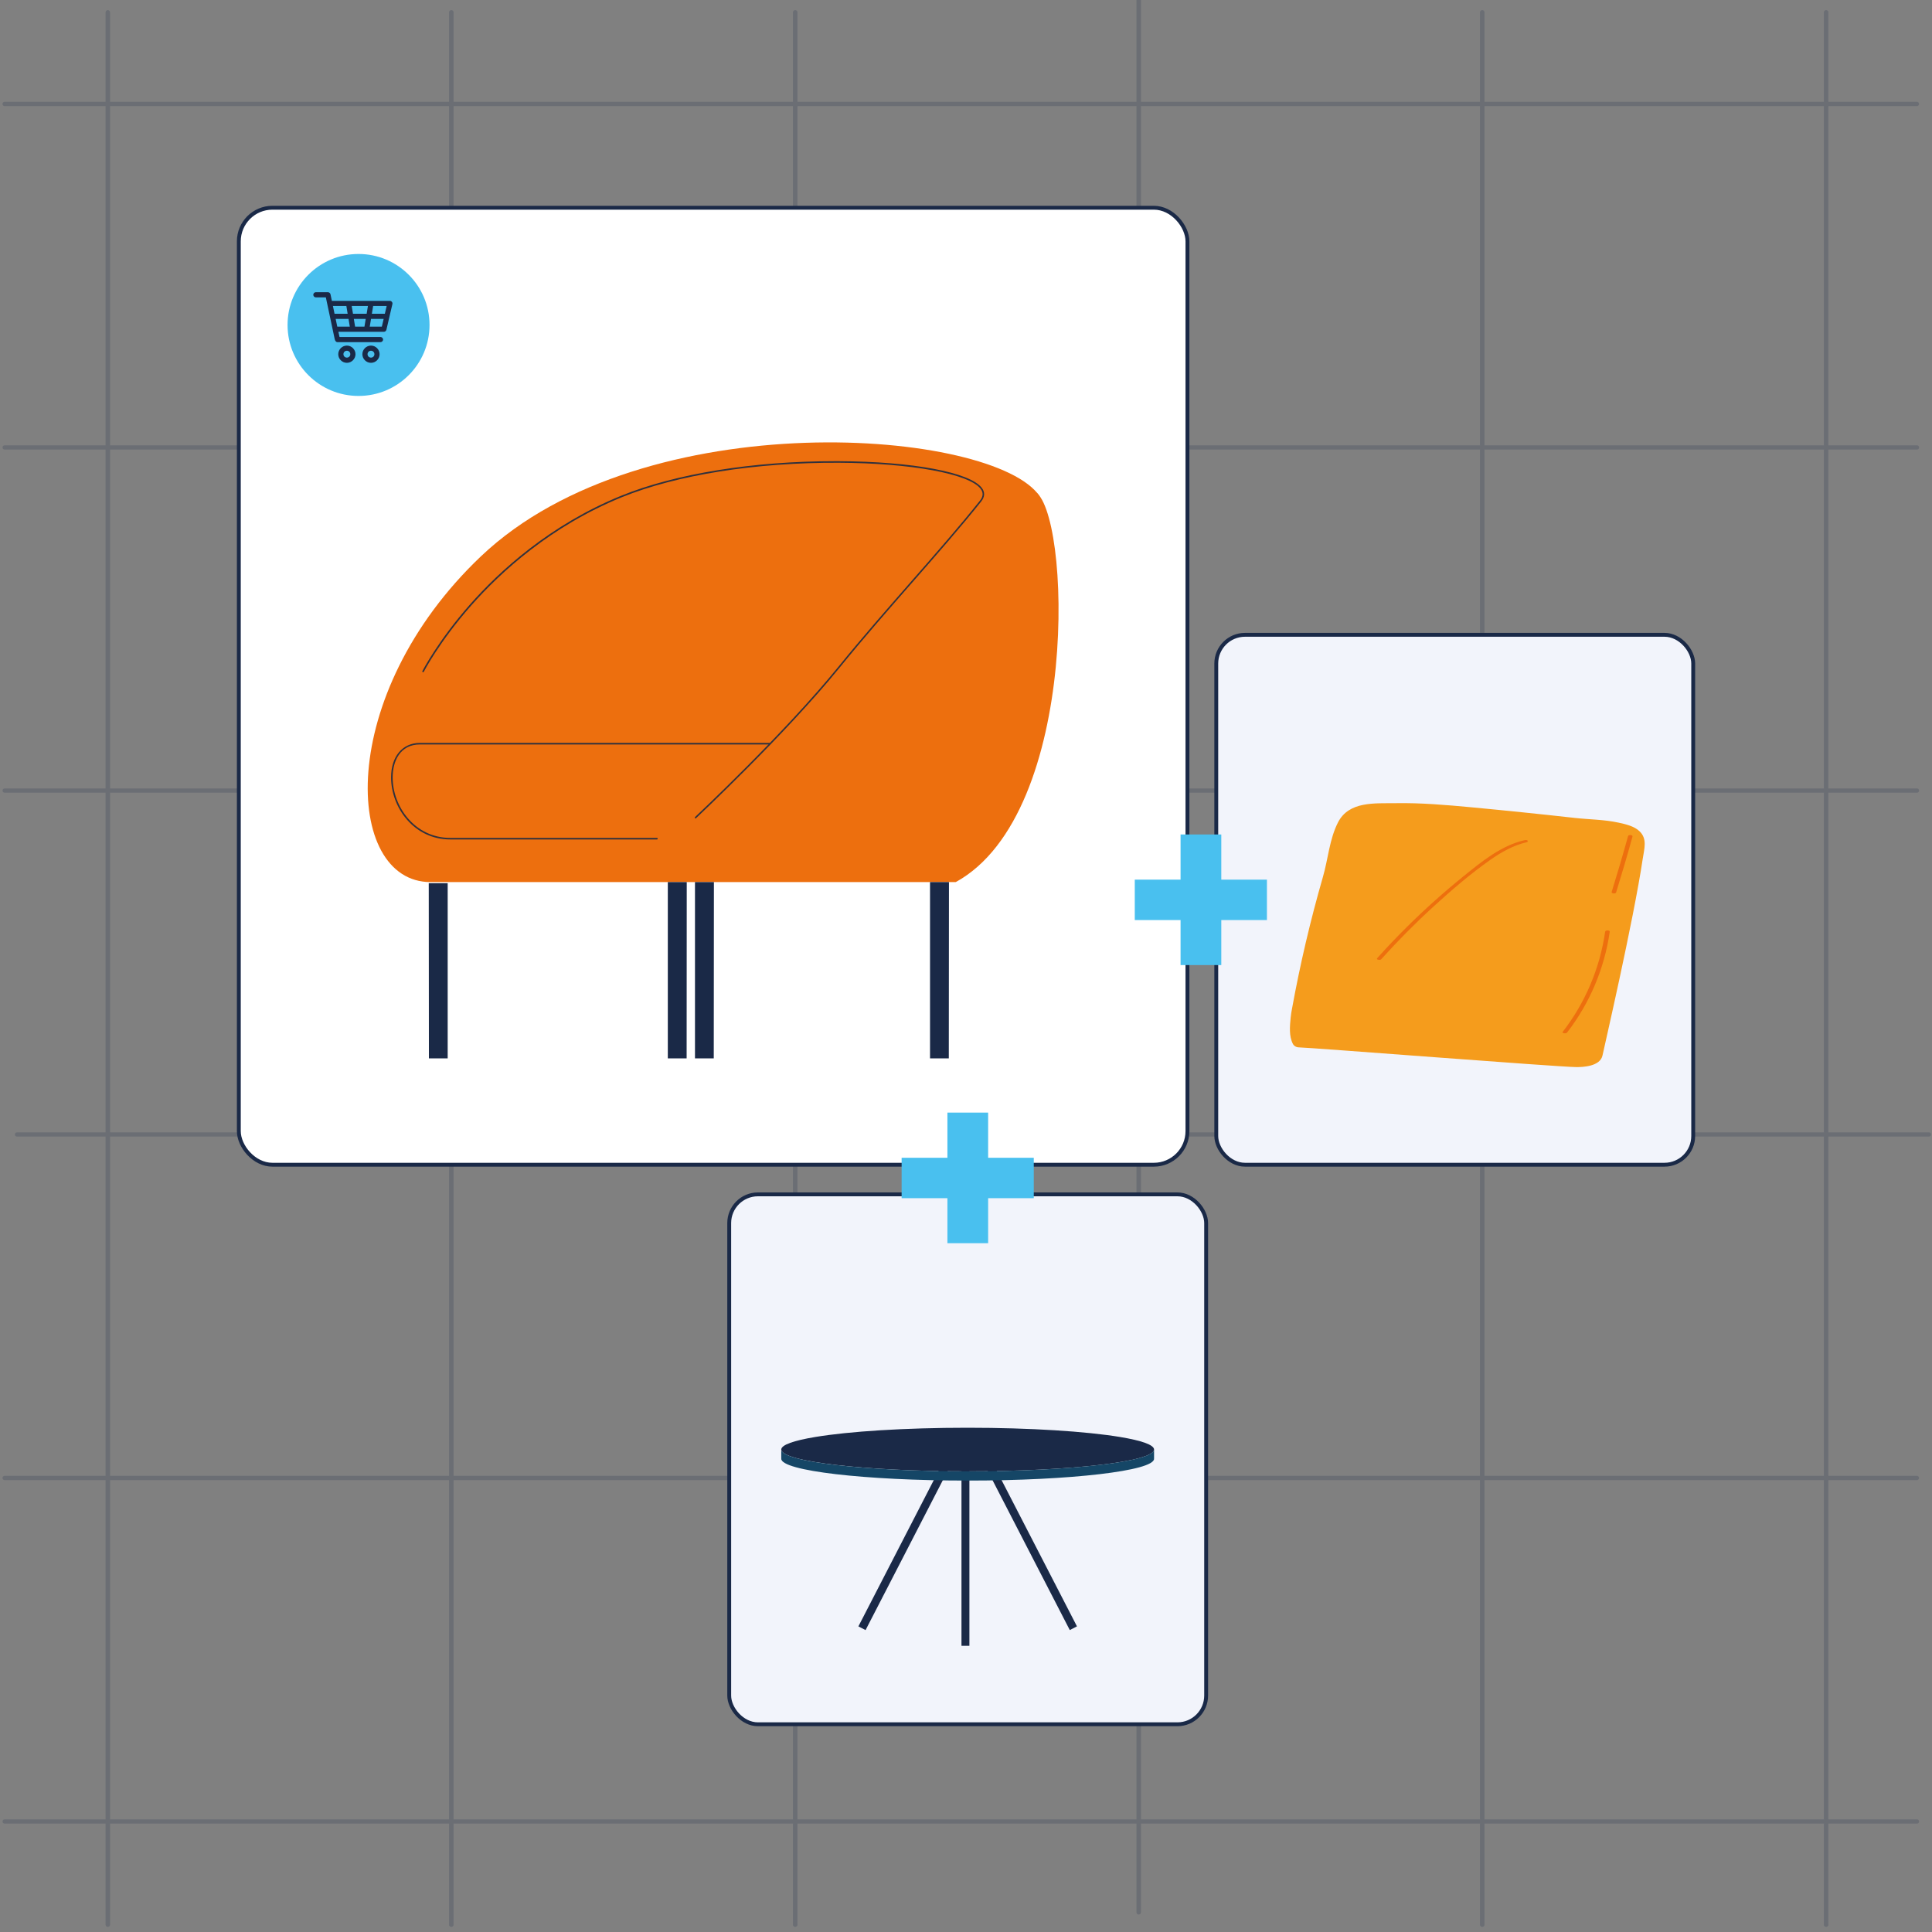 <svg xmlns="http://www.w3.org/2000/svg" id="Ebene_1" data-name="Ebene 1" viewBox="0 0 500 500"><rect x="0" y="0" width="500" height="500" fill="#808080" stroke="none"/><defs><style>      .cls-1 {        fill: #f59c1c;      }      .cls-2 {        fill: #f2f4fb;      }      .cls-2, .cls-3, .cls-4 {        stroke-miterlimit: 10;      }      .cls-2, .cls-4 {        stroke: #1a2947;      }      .cls-5 {        fill: #154666;      }      .cls-3 {        fill: none;        stroke: #1a2a48;        stroke-linecap: round;        stroke-width: 1.1px;      }      .cls-4 {        fill: #fff;      }      .cls-6 {        opacity: .2;      }      .cls-7 {        fill: #1a2947;      }      .cls-8 {        fill: #49c0ef;      }      .cls-9 {        fill: #30313d;      }      .cls-10 {        fill: #ed6f0e;      }    </style></defs><g class="cls-6"><path class="cls-3" d="M383.6,3.2v494.9"></path><path class="cls-3" d="M294.7,0v494.9"></path><path class="cls-3" d="M472.6,3.2v494.9"></path><path class="cls-3" d="M205.8,3.2v494.9"></path><path class="cls-3" d="M27.9,3.2v494.9"></path><path class="cls-3" d="M116.8,3.2v494.9"></path><path class="cls-3" d="M496.1,382.5H1.2"></path><path class="cls-3" d="M499.2,293.6H4.4"></path><path class="cls-3" d="M496.1,471.4H1.2"></path><path class="cls-3" d="M496.1,204.6H1.2"></path><path class="cls-3" d="M496.1,26.9H1.2"></path><path class="cls-3" d="M496.1,115.8H1.2"></path><path class="cls-3" d="M383.6,3.2v494.9"></path><path class="cls-3" d="M294.7,0v494.9"></path><path class="cls-3" d="M472.6,3.2v494.9"></path><path class="cls-3" d="M205.8,3.2v494.9"></path><path class="cls-3" d="M27.9,3.2v494.9"></path><path class="cls-3" d="M116.8,3.2v494.9"></path></g><g><rect class="cls-4" x="61.81" y="53.76" width="245.5" height="247.67" rx="8.7" ry="8.7"></rect><rect class="cls-2" x="188.72" y="309.1" width="123.43" height="137.14" rx="7.43" ry="7.43"></rect><rect class="cls-2" x="314.77" y="164.29" width="123.43" height="137.14" rx="7.43" ry="7.43"></rect><path class="cls-8" d="M327.88,238.11h-11.81v11.65h-10.54v-11.65h-11.85v-10.46h11.85v-11.69h10.54v11.69h11.81v10.46Z"></path><path class="cls-8" d="M267.54,310.09h-11.81v11.65h-10.54v-11.65h-11.85v-10.46h11.85v-11.69h10.54v11.69h11.81v10.46Z"></path><g><path class="cls-10" d="M124.47,143.97c-37.89,35.99-35.43,84.31-13.07,84.31h62.53l95.14-99.83c-11.53-17.36-102.2-24.75-144.6,15.52Z"></path><path class="cls-10" d="M173.93,217.05h-57.4c-16.55,0-20.04-24.59-7.84-24.59h96.6l-31.36,24.59Z"></path><path class="cls-9" d="M170.02,217.25h-53.49c-9.46,0-15.32-8.33-15.32-16.05,0-5.43,2.94-8.94,7.48-8.94h96.6c.11,0,.2.09.2.2s-.09.2-.2.2h-96.6c-5.22,0-7.07,4.41-7.07,8.54,0,7.52,5.7,15.65,14.91,15.65h53.49c.11,0,.2.09.2.2s-.09.2-.2.2Z"></path><path class="cls-10" d="M267.61,127.09c-13.82-6.2-49.22,51.46-93.68,89.96v11.23h73.42c32.52-17.81,29.75-96.93,20.26-101.19Z"></path><path class="cls-9" d="M180.02,211.81c-.05,0-.11-.02-.15-.06-.08-.08-.07-.21,0-.29.23-.22,23.2-21.76,37.11-38.91,6.11-7.53,12.63-14.98,18.93-22.18,6.47-7.39,12.57-14.36,17.71-20.82.85-1.06.9-2.06.17-3.03-2.92-3.9-18.02-6.68-36.74-6.76-21.5-.1-41.93,3.15-56.08,8.9-18.41,7.48-31.37,19.37-39.01,28.03-8.28,9.38-12.25,17.1-12.29,17.17-.05.1-.17.14-.27.09-.1-.05-.14-.17-.09-.27.04-.08,4.03-7.83,12.33-17.25,7.66-8.69,20.68-20.63,39.17-28.15,13.99-5.69,34.1-8.93,55.3-8.93.31,0,.62,0,.93,0,19.13.09,34.02,2.87,37.06,6.93.84,1.13.78,2.31-.18,3.52-5.14,6.46-11.25,13.44-17.72,20.83-6.3,7.2-12.82,14.65-18.92,22.17-13.93,17.17-36.92,38.73-37.15,38.95-.04.04-.09.05-.14.05Z"></path><g><polygon class="cls-7" points="111 273.9 110.96 228.58 115.86 228.58 115.86 273.9 111 273.9"></polygon><polygon class="cls-7" points="245.55 273.9 245.59 228.28 240.69 228.28 240.69 273.9 245.55 273.9"></polygon><polygon class="cls-7" points="184.72 273.9 184.76 228.28 179.86 228.28 179.86 273.9 184.72 273.9"></polygon><polygon class="cls-7" points="177.7 273.9 177.73 228.28 172.83 228.28 172.83 273.9 177.7 273.9"></polygon></g></g><g><circle class="cls-8" cx="92.79" cy="84.1" r="18.37"></circle><path class="cls-7" d="M81.75,75.62c-.37,0-.67.3-.67.67s.3.67.67.67h2.58l2.3,10.84c.09.41.36.75.7.75h11.14c.35,0,.68-.32.68-.67s-.32-.67-.68-.67h-10.6l-.29-1.34h11.77c.3,0,.58-.23.65-.52l1.56-6.68c.09-.39-.25-.81-.65-.81h-15.02l-.36-1.7c-.06-.3-.35-.53-.65-.53h-3.12ZM86.16,79.19h3.48l.33,2.01h-3.39l-.42-2.01ZM91.01,79.19h4.21l-.33,2.01h-3.54l-.33-2.01ZM96.58,79.19h3.49l-.47,2.01h-3.36l.33-2.01ZM86.87,82.53h3.33l.33,2.01h-3.24l-.42-2.01ZM91.56,82.53h3.09l-.33,2.01h-2.42l-.33-2.01ZM96.02,82.53h3.27l-.47,2.01h-3.13l.33-2.01ZM89.77,89.44c-1.22,0-2.23,1.01-2.23,2.23s1.01,2.23,2.23,2.23,2.23-1.01,2.23-2.23-1.01-2.23-2.23-2.23ZM96.01,89.44c-1.22,0-2.23,1.01-2.23,2.23s1.01,2.23,2.23,2.23,2.23-1.01,2.23-2.23-1.01-2.23-2.23-2.23ZM89.77,90.77c.5,0,.89.39.89.89s-.39.89-.89.89-.89-.39-.89-.89.39-.89.89-.89ZM96.01,90.77c.5,0,.89.39.89.89s-.39.89-.89.89-.89-.39-.89-.89.39-.89.89-.89Z"></path></g><g><path class="cls-1" d="M425.15,222.17c-2.41,16.22-10.15,49.59-10.43,51.01-.63,2.8-5.03,3-6.8,2.98-4.49-.02-69.38-5.09-71.74-5.1-.65,0-1.28-.33-1.58-.9,0,0,0,0,0,0-1.04-2.01-.8-4.55-.57-6.88.07-.74.2-1.5.34-2.23,2.09-11.48,4.76-22.87,8-34.1,1.35-4.65,1.68-9.76,3.91-14.13,2.84-5.53,9.53-4.88,14.92-4.96,6.5-.11,12.98.45,19.44,1.05,8.95.84,17.91,1.76,26.85,2.76,3.82.43,7.67.41,11.44,1.24,1.78.39,3.99.89,5.36,2.2,2.09,1.98,1.24,4.51.86,7.08Z"></path><path class="cls-10" d="M421.35,216.35c-1.34,4.85-2.76,9.67-4.25,14.48-.14.45,1.02.53,1.14.16,1.49-4.8,2.91-9.63,4.25-14.48.13-.46-1.04-.53-1.14-.16Z"></path><path class="cls-10" d="M415.41,241.11c-1.34,9.44-5.17,18.44-11.01,25.97-.24.31.89.49,1.14.16,5.88-7.58,9.71-16.63,11.06-26.13.05-.39-1.12-.44-1.18,0Z"></path><path class="cls-10" d="M395.34,217.55c-.15-.21-.61-.15-.81-.11-6.06,1.41-11.05,5.51-15.78,9.34-5.11,4.13-10.02,8.53-14.69,13.16-2.62,2.6-5.17,5.28-7.64,8.03-.37.41.76.59,1.02.3,4.31-4.79,8.85-9.37,13.61-13.71,4.65-4.24,9.49-8.41,14.64-12.03,2.88-2.03,5.98-3.76,9.43-4.57.23-.05.35-.22.21-.41Z"></path></g><g><g><rect class="cls-7" x="233.31" y="374.91" width="2.09" height="49.22" transform="translate(209.1 -62.98) rotate(27.27)"></rect><rect class="cls-7" x="248.83" y="376.67" width="2.05" height="49.26"></rect><rect class="cls-7" x="265.47" y="374.91" width="2.09" height="49.22" transform="translate(686.46 632.51) rotate(152.73)"></rect></g><path class="cls-7" d="M298.67,375.14c0,3.12-21.6,5.64-48.24,5.64s-48.24-2.53-48.24-5.64c0-1.21,3.25-2.33,8.8-3.25,8.73-1.45,23.14-2.39,39.44-2.39s30.71.95,39.44,2.39c5.54.92,8.8,2.04,8.8,3.25Z"></path><path class="cls-5" d="M298.67,377.36h-.02c.01.06.02.11.02.17,0,3.12-21.6,5.64-48.24,5.64s-48.24-2.53-48.24-5.64c0-.06.01-.11.02-.17h-.02v-2.22c0,3.12,21.6,5.64,48.24,5.64s48.24-2.53,48.24-5.64v2.22Z"></path></g></g></svg>